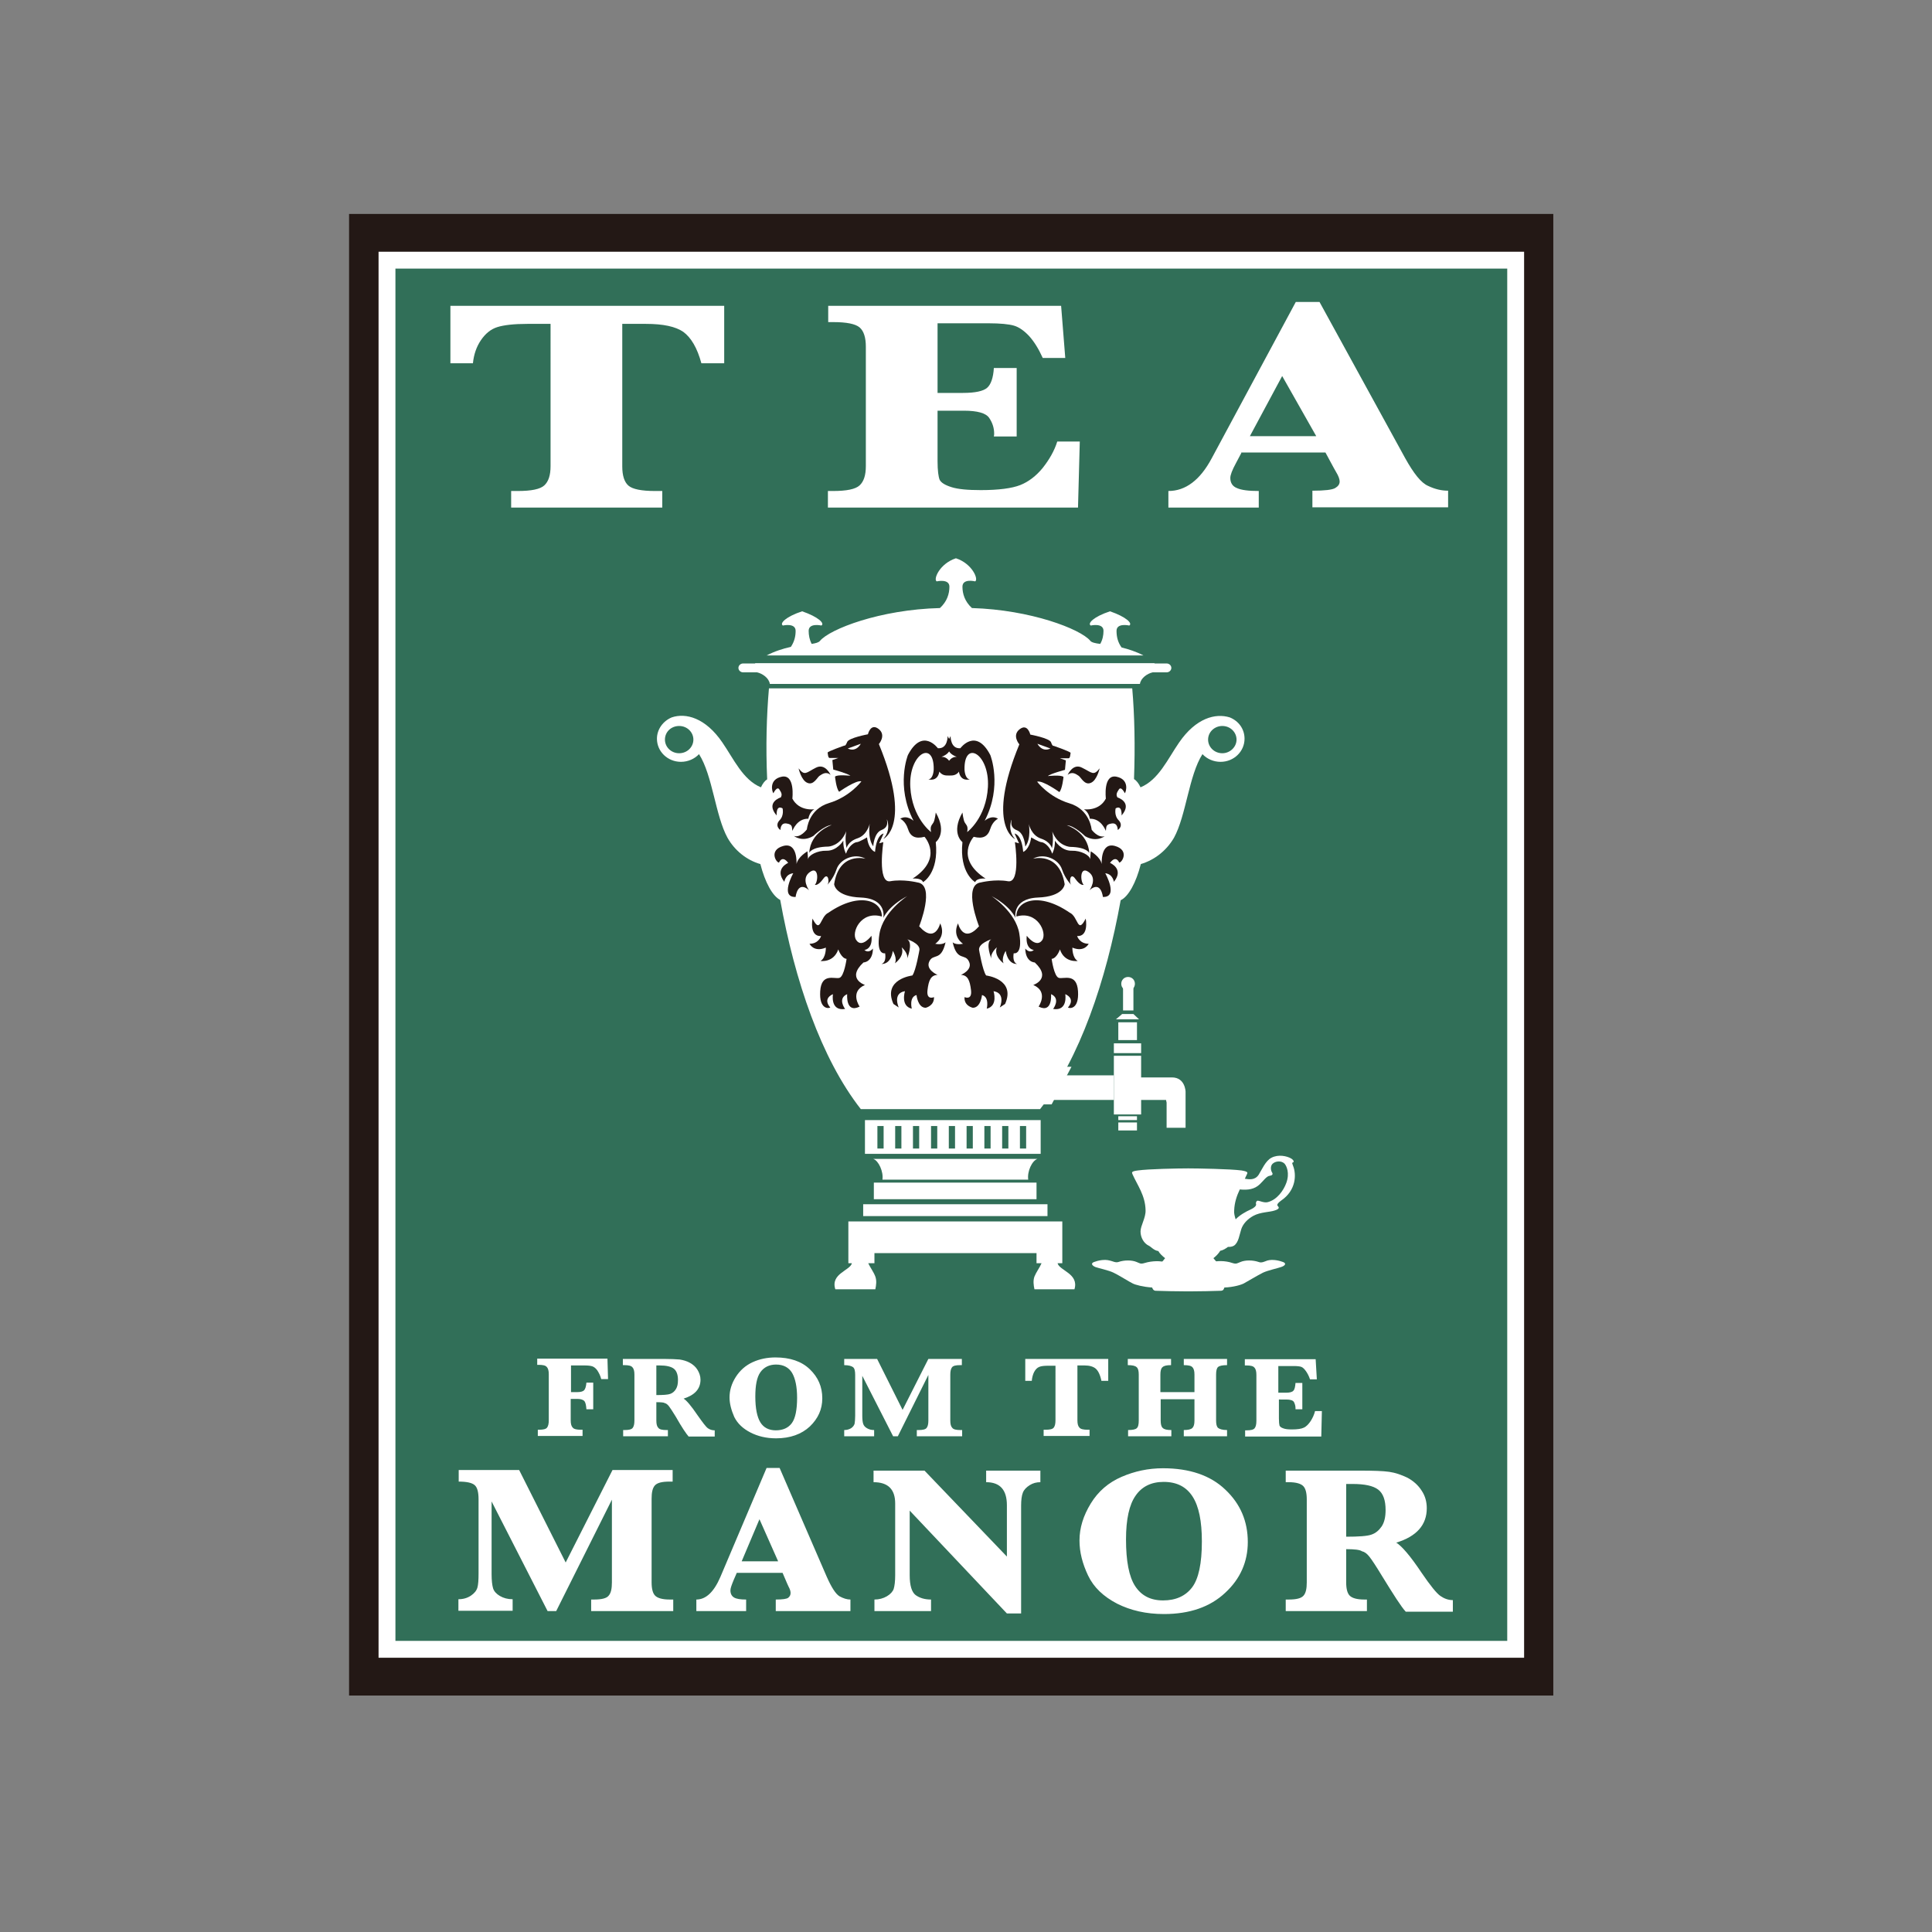 <?xml version="1.0" encoding="UTF-8"?> <svg xmlns="http://www.w3.org/2000/svg" xmlns:xlink="http://www.w3.org/1999/xlink" version="1.1" id="layer" x="0px" y="0px" viewBox="0 0 652 652" style="enable-background:new 0 0 652 652;" xml:space="preserve"><rect x="0" y="0" width="652" height="652" fill="#808080" stroke="none"/> <style type="text/css"> .st0{fill:#231815;} .st1{fill:#316F58;} .st2{fill:none;stroke:#FFFFFF;stroke-width:5.693;stroke-miterlimit:10;} .st3{fill:#FFFFFF;} </style> <rect x="117.8" y="72.2" class="st0" width="406.4" height="500"></rect> <rect x="130.6" y="87.8" class="st1" width="380.9" height="468.8"></rect> <rect x="130.6" y="87.8" class="st2" width="380.9" height="468.8"></rect> <path class="st3" d="M185.8,109.3H178c-4.6,0-8,0.4-10.2,1.1c-2.2,0.7-4,2.2-5.5,4.4c-1.5,2.2-2.4,4.8-2.7,7.8H152v-19.4h92.4v19.4 h-7.7c-1.4-5.2-3.5-8.7-6.1-10.6c-2.6-1.8-6.8-2.7-12.6-2.7h-8v48.1c0,3.1,0.7,5.3,2.1,6.5c1.4,1.2,4.4,1.8,9,1.8h2.4v5.6h-51v-5.6 h2.2c4.6,0,7.6-0.6,9-1.9c1.4-1.3,2.1-3.4,2.1-6.5V109.3z"></path> <path class="st3" d="M316.4,138.8v16.8c0,3.2,0.3,5.3,0.7,6.3c0.5,1,1.8,1.8,4,2.5c2.2,0.7,5.5,1,9.9,1c6,0,10.5-0.6,13.3-1.7 c2.8-1.1,5.4-3.1,7.6-5.8c2.2-2.8,3.9-5.7,4.9-8.9h7.6l-0.6,22.3h-84.4v-5.6h1.7c4.6,0,7.6-0.6,9-1.9c1.4-1.3,2.1-3.4,2.1-6.5V117 c0-3.1-0.7-5.3-2.1-6.5c-1.4-1.2-4.4-1.8-8.9-1.8h-1.7v-5.5h78.6l1.4,17.6h-7.6c-1.4-3.1-2.9-5.5-4.6-7.4c-1.7-1.8-3.4-3-5.1-3.5 c-1.7-0.5-4.6-0.8-8.6-0.8h-17.2v23.5h8.6c4.1,0,6.8-0.6,8.1-1.7c1.3-1.1,2.1-3.4,2.3-6.7h7.7v23.1h-7.7c0.1-0.4,0.1-0.8,0.1-1 c0-1.9-0.6-3.7-1.7-5.3c-1.1-1.6-4-2.4-8.5-2.4H316.4z"></path> <path class="st3" d="M421.8,147.2h22.4l-11.5-20.3L421.8,147.2z M418.9,152.9l-1.8,3.4c-1.3,2.4-1.9,4-1.9,5c0,1.6,0.7,2.8,2.2,3.4 c1.5,0.7,4,1,7.4,1v5.6h-30.5v-5.6c5.8,0,10.7-3.7,14.6-11l28.4-52.8h8l28.9,52.7c2.9,5.2,5.4,8.4,7.8,9.4c2.3,1.1,4.5,1.6,6.7,1.6 v5.6h-45.8v-5.6c4.1,0,6.7-0.3,7.7-0.9c1-0.6,1.5-1.3,1.5-2.2c0-0.8-0.4-1.9-1.2-3.2l-0.9-1.6l-2.7-5H418.9z"></path> <path class="st3" d="M356.9,426.3h1.6v-14.1h-72.2v14.1h1.2c-0.6,2.5-7.3,3.5-5.6,8.8h13.5c0.3-1.4,0.5-2.9,0-4.3 c-0.6-1.6-1.7-3-2.4-4.5h2.1v-3.4h54.7v3.4h1.7c-0.7,1.6-1.8,3-2.4,4.5c-0.5,1.4-0.3,2.9,0,4.3h13.5 C364.2,429.8,357.5,428.8,356.9,426.3"></path> <rect x="291.3" y="406.4" class="st3" width="62.2" height="4"></rect> <rect x="294.9" y="399.1" class="st3" width="54.9" height="5.6"></rect> <path class="st3" d="M294.7,391.1c1.8,0.6,3.5,4.3,3.1,7h49.2c-0.4-2.8,1.3-6.4,3.1-7H294.7z"></path> <path class="st3" d="M346.3,387.6h-2.1V380h2.1V387.6z M340.3,387.6h-2.1V380h2.1V387.6z M334.3,387.6h-2.1V380h2.1V387.6z M328.3,387.6h-2.1V380h2.1V387.6z M322.3,387.6h-2.1V380h2.1V387.6z M316.3,387.6h-2.1V380h2.1V387.6z M310.2,387.6h-2.1V380h2.1 V387.6z M304.2,387.6h-2.1V380h2.1V387.6z M298.2,387.6h-2.1V380h2.1V387.6z M351.2,378h-59.3v11.4h59.3V378z"></path> <path class="st3" d="M412.5,254.2c-2.7,0-4.8-2.1-4.8-4.6c0-2.6,2.2-4.6,4.8-4.6c2.7,0,4.8,2.1,4.8,4.6 C417.3,252.1,415.1,254.2,412.5,254.2 M229.2,254.2c-2.7,0-4.8-2.1-4.8-4.6c0-2.6,2.1-4.6,4.8-4.6c2.7,0,4.8,2.1,4.8,4.6 C234,252.1,231.9,254.2,229.2,254.2 M415,242.1c-4.8-1.5-11.4,0.2-17.1,8.5c-3.8,5.5-6.9,12.6-13,15.1c-0.6-1.3-1.4-2.3-2.2-2.8 c0.4-11,0.2-21.4-0.6-30.6H259.5c-0.8,9.2-1.1,19.7-0.6,30.7c-0.8,0.5-1.5,1.4-2.1,2.7c-6.1-2.5-9.2-9.6-13-15.1 c-5.7-8.4-12.4-10.1-17.1-8.5c-2.9,1.2-5,4-5,7.2c0,4.3,3.6,7.8,8.1,7.8c2.4,0,4.6-1,6.1-2.6c4.6,7.2,5.5,20.7,9.6,28.2 c2.4,4.3,6.5,7.6,11.1,8.9c1.6,6.2,4.1,10.8,6.7,12.1c4.9,27.2,13.8,53.5,27.2,70.6H351c13.4-17.1,22.3-43.3,27.2-70.5 c2.6-1.2,5.2-5.9,6.8-12.2c4.7-1.4,8.7-4.6,11.2-8.9c4.1-7.5,5-21,9.6-28.2c1.5,1.6,3.7,2.6,6.1,2.6c4.5,0,8.1-3.5,8.1-7.8 C420,246,418,243.3,415,242.1"></path> <path class="st3" d="M258.7,221.2h127.2c-2.5-1.3-5-2.1-7.4-2.7c-1.3-1.8-1.7-3.7-1.7-5.6c0-2.8,4.3-1.8,4.3-1.8 c1.2-0.7-1-2.9-6.5-4.8c-5.5,1.8-7.7,4.1-6.5,4.8c0,0,4.3-1,4.3,1.8c0,1.5-0.3,3-1.1,4.4c-1.7-0.2-3-0.5-3.4-1.1 c-3.3-3.9-20-10.4-39.9-11c-2.4-2.2-3.2-4.8-3.2-7.2c0-2.9,4.3-1.8,4.3-1.8c1.2-0.7-1-6-6.5-7.8c-5.5,1.8-7.7,7.1-6.5,7.8 c0,0,4.3-1,4.3,1.8c0,2.4-0.8,5-3.2,7.2c-20.2,0.5-37.2,7.1-40.5,11.1c-0.4,0.5-1.4,0.8-2.8,1c-0.7-1.4-1-2.9-1-4.4 c0-2.8,4.3-1.8,4.3-1.8c1.2-0.7-1-2.9-6.5-4.8c-5.5,1.8-7.7,4.1-6.5,4.8c0,0,4.3-1,4.3,1.8c0,1.8-0.4,3.6-1.6,5.4 C264.2,218.9,261.4,219.8,258.7,221.2"></path> <path class="st3" d="M250.8,226.9h4.7c1.8,0.4,4,1.9,4.3,3.9h62.3h0.3h62.3c0.3-2,2.5-3.5,4.3-3.9h4.7c0.9,0,1.6-0.7,1.6-1.5 c0-0.8-0.7-1.5-1.6-1.5h-4c-0.1,0-0.1-0.1-0.1-0.1H254.9c0,0-0.1,0.1-0.1,0.1h-4c-0.9,0-1.6,0.7-1.6,1.5 C249.2,226.2,249.9,226.9,250.8,226.9"></path> <rect x="350.2" y="362.9" class="st3" width="25.7" height="8.3"></rect> <polyline class="st3" points="358.5,360 361.6,360 354.9,372.7 348.3,372.7 "></polyline> <rect x="375.9" y="356.3" class="st3" width="9.2" height="19.8"></rect> <rect x="377.4" y="376.7" class="st3" width="6.3" height="1.3"></rect> <rect x="377.4" y="378.8" class="st3" width="6.3" height="2.7"></rect> <rect x="375.9" y="352.1" class="st3" width="9.2" height="3.3"></rect> <rect x="377.4" y="345" class="st3" width="6.3" height="6"></rect> <polygon class="st3" points="378.7,342.2 376.6,344 384.4,344 382.5,342.2 "></polygon> <rect x="379" y="331.6" class="st3" width="3.5" height="9.4"></rect> <path class="st3" d="M383,332c0,1.3-1,2.3-2.3,2.3c-1.3,0-2.3-1-2.3-2.3c0-1.3,1-2.3,2.3-2.3C382,329.7,383,330.7,383,332"></path> <path class="st3" d="M393.5,371.2h-9.1v-7.6h11.1c4.5,0,4.6,4.8,4.6,4.8v12.2h-6.4v-8.5"></path> <path class="st3" d="M434.1,399.2c-0.9,2.5-3.1,5.7-6.3,6.5c-1.2,0.3-2.8-0.5-3.3-0.5c-0.5,0-0.8,0.7-0.6,1.2 c0.1,0.5-0.6,1.2-1.7,1.7c-1.8,0.8-3.9,2-5.2,3.4c-0.3-1-0.6-2-0.5-3c0.1-2.7,0.9-5,1.9-7.1c2.8,0.3,5-0.1,6.7-1.7 c1.2-1.1,2.3-2.8,3.4-2.9c0.8-0.1,1.2-0.5,0.8-1.1c-0.4-0.6-0.7-2,0.1-2.9c1-1,3-1.2,4.1-0.1C434.2,393.5,435.3,395.9,434.1,399.2 M436.4,393.5c-0.2-0.6-0.5-1.1-0.1-1.2c0.4-0.1,0.5-0.6-0.5-1.3c-1.5-0.9-4.4-1.5-6.7-0.3c-2,1-3.3,4.1-4.3,5.7 c-1.3,2-3.3,1.6-4.7,1.4c0.2-0.5,0.5-1,0.7-1.5c0.2-0.5,0.6-0.9-1.8-1.3c-3.7-0.5-14.8-0.7-18-0.7c-3.7,0-13.5,0.2-17,0.7 c-2.4,0.3-2,0.7-1.8,1.3c1.6,3.6,4.3,7.1,4.4,12.1c0.1,2.6-1.7,5.2-1.7,7.2c0,2,1.1,4,2.8,4.8c0.7,0.3,1.7,1.6,3.2,1.8 c0.5,0.9,1.5,1.8,2.3,2.4c-0.4,0.4-0.7,1.1-1.7,1.8c-1,0.8,0,1,0.7,1c0.8,0,1.5-0.1,1.9,0.1c1,0.6,2.2,0.9,3.9,0.5 c0.4-0.1,0.8,0.1,1.4,0.3c0.6,0.2,1.3,0.3,2,0.3c0.7,0,1.4-0.1,2-0.3c0.7-0.2,1-0.4,1.4-0.3c1.6,0.4,2.8,0.2,3.8-0.5 c0.3-0.2,1.3-0.1,1.9-0.1c0.8,0,1.8-0.3,0.7-1c-1-0.8-1.3-1.4-1.7-1.8c0.8-0.6,1.8-1.6,2.3-2.5c1.1-0.2,1.9-0.8,2.6-1.3 c0.6,0,1.3,0,2-0.4c1.6-1,1.9-3.8,2.5-5.6c0.6-1.8,2.1-3.4,4.1-4.5c2.4-1.3,5.5-1.2,7.2-1.8c1.6-0.5,1.5-1,1.1-1.4 c-0.3-0.3-0.6-0.7,1-1.9C437.5,401.7,437.5,396.3,436.4,393.5"></path> <path class="st3" d="M433,425.9c-1.3-0.5-3.5-1-5.3-0.5c-0.9,0.3-1.9,0.9-2.9,0.5c-2-0.7-4.6-0.7-6.2,0c-1.1,0.4-1.3,0.8-2.8,0.3 c-2.3-0.8-5.5-0.8-7-0.1c-1.2,0.5-1.7,0.6-2.6,0.3c-1-0.3-2.5-0.7-4.5-0.7v0c-0.2,0-0.4,0-0.6,0c-0.2,0-0.4,0-0.6,0v0 c-2,0.1-3.4,0.4-4.5,0.7c-0.9,0.3-1.4,0.2-2.6-0.3c-1.5-0.7-4.7-0.6-7,0.1c-1.6,0.5-1.7,0.1-2.8-0.3c-1.6-0.7-4.2-0.7-6.2,0 c-1,0.3-1.9-0.3-2.9-0.5c-1.8-0.5-4,0-5.3,0.5c-1.3,0.5-0.5,1.3,0.5,1.7c1.1,0.4,4.5,1.1,6.1,1.9c1.7,0.8,5.5,3.2,6.4,3.6 c0.9,0.5,3.6,1.2,6.6,1.4c0.3,0.7,0.5,1,1.1,1.1c2.2,0.1,7.8,0.2,10.5,0.2h0.6h0.6c2.7,0,8.4-0.1,10.5-0.2c0.7-0.1,0.8-0.3,1.1-1.1 c3-0.1,5.7-0.9,6.6-1.4c0.9-0.5,4.8-2.8,6.4-3.6c1.7-0.8,5-1.5,6.1-1.9C433.6,427.2,434.3,426.4,433,425.9"></path> <path class="st3" d="M192.6,472.2v7.1c0,1.2,0.2,2,0.7,2.5c0.4,0.5,1.4,0.7,2.7,0.7h0.6v2.1h-15.1v-2.1h0.4c1.4,0,2.3-0.2,2.7-0.7 c0.4-0.5,0.6-1.3,0.6-2.5v-15.5c0-1.2-0.2-2-0.7-2.5c-0.4-0.5-1.3-0.7-2.7-0.7h-0.5v-2.1H205l0.2,6.9h-2.3c-0.3-1.2-0.8-2.1-1.3-2.9 c-0.5-0.7-1.1-1.2-1.7-1.4c-0.6-0.2-1.5-0.3-2.7-0.3h-4.5v9h2.2c1,0,1.8-0.2,2.2-0.6c0.4-0.4,0.7-1.3,0.8-2.6h2.3v9h-2.3 c-0.1-1.4-0.3-2.3-0.7-2.8c-0.4-0.4-1.2-0.7-2.2-0.7H192.6z"></path> <path class="st3" d="M221.5,470.8c2.3,0,3.9-0.1,4.7-0.4c0.8-0.3,1.4-0.8,1.9-1.6c0.5-0.8,0.7-1.8,0.7-3.1c0-1.8-0.5-3.1-1.4-3.8 c-0.9-0.7-2.5-1.1-4.8-1.1c-0.3,0-0.7,0-1.1,0V470.8z M221.5,473.2v6.2c0,1.2,0.2,2,0.7,2.5c0.4,0.5,1.3,0.7,2.7,0.7h0.5v2.1h-15.1 v-2.1h0.5c1.4,0,2.3-0.2,2.7-0.7c0.4-0.5,0.6-1.3,0.6-2.5v-15.5c0-1.2-0.2-2-0.7-2.5c-0.4-0.5-1.3-0.7-2.7-0.7h-0.5v-2.1l11.2,0 l2.5,0c2.5,0,4.3,0.1,5.5,0.2c1.2,0.2,2.3,0.5,3.4,1.1s2,1.4,2.6,2.4c0.6,1,1,2.1,1,3.3c0,3.1-1.9,5.2-5.7,6.4 c1,0.6,2.6,2.5,4.7,5.6c1.7,2.4,2.8,3.9,3.5,4.4c0.7,0.5,1.5,0.7,2.3,0.7v2.1h-8.8c-0.8-0.9-2.3-3.1-4.4-6.8c-1.1-1.8-1.9-3-2.3-3.5 c-0.4-0.5-0.9-0.9-1.4-1C224.1,473.3,223.1,473.2,221.5,473.2"></path> <path class="st3" d="M254.9,471.3c0,4,0.6,6.9,1.7,8.7s2.9,2.7,5.2,2.7c2.4,0,4.2-0.8,5.4-2.4c1.2-1.6,1.8-4.5,1.8-8.6 c0-3.7-0.6-6.5-1.7-8.4c-1.1-1.8-2.9-2.8-5.4-2.8c-2.3,0-4.1,0.9-5.3,2.6S254.9,467.6,254.9,471.3 M246.2,471.6 c0-2.4,0.7-4.7,2.1-6.9c1.4-2.2,3.3-3.9,5.7-5c2.4-1.1,5-1.6,7.7-1.6c4.9,0,8.8,1.3,11.6,4c2.8,2.7,4.2,5.9,4.2,9.8 c0,3.7-1.4,6.8-4.2,9.5c-2.8,2.6-6.6,4-11.4,4c-3.3,0-6.2-0.7-8.7-2c-2.5-1.3-4.3-3-5.4-5.2C246.8,475.9,246.2,473.7,246.2,471.6"></path> <path class="st3" d="M301.4,484.7l-10.4-20.4v13.5c0,1.2,0.1,2.1,0.3,2.7c0.2,0.6,0.6,1.1,1.3,1.5c0.7,0.4,1.4,0.6,2.4,0.6v2.1 h-10.1v-2.1c0.9,0,1.6-0.2,2.3-0.6c0.6-0.4,1-0.9,1.2-1.5c0.1-0.6,0.2-1.5,0.2-2.7V464c0-1.3-0.2-2.2-0.7-2.6 c-0.5-0.4-1.5-0.7-3-0.7v-2.1H296l8.6,17.2l8.7-17.2h11.3v2.1h-0.6c-1.4,0-2.3,0.2-2.7,0.7c-0.4,0.5-0.6,1.3-0.6,2.5v15.5 c0,1.2,0.2,2,0.7,2.5c0.4,0.5,1.3,0.7,2.7,0.7h0.6v2.1h-15.3v-2.1h0.6c1.4,0,2.3-0.2,2.7-0.7c0.4-0.5,0.6-1.3,0.6-2.5V464L303,484.7 H301.4z"></path> <path class="st3" d="M356.2,460.9h-2.4c-1.4,0-2.4,0.1-3.1,0.4c-0.7,0.3-1.2,0.8-1.7,1.7c-0.4,0.8-0.7,1.8-0.8,3H346v-7.4H374v7.4 h-2.3c-0.4-2-1.1-3.4-1.9-4.1c-0.8-0.7-2.1-1.1-3.8-1.1h-2.4v18.5c0,1.2,0.2,2,0.7,2.5c0.4,0.5,1.4,0.7,2.7,0.7h0.7v2.1h-15.5v-2.1 h0.7c1.4,0,2.3-0.2,2.7-0.7c0.4-0.5,0.6-1.3,0.6-2.5V460.9z"></path> <path class="st3" d="M391.7,472.2v7.2c0,1.2,0.2,2.1,0.7,2.5c0.5,0.5,1.4,0.7,2.9,0.7v2.1h-14.6v-2.1c1.5,0,2.5-0.2,2.9-0.6 c0.5-0.4,0.7-1.3,0.7-2.6v-15.5c0-1.2-0.2-2.1-0.7-2.5c-0.5-0.5-1.5-0.7-3-0.7v-2.1h14.6v2.1c-1.5,0-2.4,0.2-2.9,0.7 c-0.5,0.4-0.7,1.3-0.7,2.5v5.9h11.5v-5.9c0-1.2-0.2-2-0.7-2.5c-0.4-0.5-1.4-0.7-2.9-0.7v-2.1h14.6v2.1c-1.5,0-2.5,0.2-3,0.6 c-0.5,0.4-0.7,1.3-0.7,2.6v15.5c0,1.2,0.2,2.1,0.7,2.5c0.5,0.4,1.5,0.7,3,0.7v2.1h-14.6v-2.1c1.4,0,2.4-0.2,2.9-0.7 c0.5-0.5,0.7-1.3,0.7-2.5v-7.2H391.7z"></path> <path class="st3" d="M431.6,472.2v6.5c0,1.2,0.1,2,0.2,2.4c0.2,0.4,0.6,0.7,1.2,0.9c0.7,0.3,1.7,0.4,3,0.4c1.8,0,3.2-0.2,4-0.6 c0.9-0.4,1.6-1.2,2.3-2.2c0.7-1.1,1.2-2.2,1.5-3.4h2.3l-0.2,8.6h-25.7v-2.1h0.5c1.4,0,2.3-0.2,2.7-0.7c0.4-0.5,0.6-1.3,0.6-2.5 v-15.5c0-1.2-0.2-2-0.7-2.5c-0.4-0.5-1.3-0.7-2.7-0.7h-0.5v-2.1h23.9l0.4,6.8h-2.3c-0.4-1.2-0.9-2.1-1.4-2.8c-0.5-0.7-1-1.2-1.5-1.4 c-0.5-0.2-1.4-0.3-2.6-0.3h-5.2v9h2.6c1.2,0,2.1-0.2,2.5-0.7c0.4-0.4,0.6-1.3,0.7-2.6h2.3v8.9h-2.3c0-0.2,0-0.3,0-0.4 c0-0.7-0.2-1.4-0.5-2c-0.3-0.6-1.2-0.9-2.6-0.9H431.6z"></path> <path class="st3" d="M184.8,543.7l-18.9-37v24.5c0,2.2,0.2,3.8,0.5,4.8c0.3,1,1.1,1.9,2.3,2.6c1.2,0.7,2.6,1.1,4.3,1.1v3.9h-18.3 v-3.9c1.6,0,3-0.4,4.2-1.2c1.2-0.8,1.9-1.7,2.2-2.7c0.3-1,0.4-2.6,0.4-4.9v-24.9c0-2.4-0.4-4-1.3-4.8c-0.9-0.8-2.7-1.2-5.4-1.2v-3.9 h20.4l15.7,31.2l15.8-31.2H227v3.9h-1c-2.6,0-4.2,0.4-5,1.3c-0.8,0.9-1.1,2.4-1.1,4.5V534c0,2.2,0.4,3.7,1.2,4.5 c0.8,0.8,2.4,1.3,4.9,1.3h1.2v3.9h-27.7v-3.9h1c2.5,0,4.2-0.4,4.9-1.3c0.8-0.9,1.1-2.4,1.1-4.5v-27.9l-18.8,37.6H184.8z"></path> <path class="st3" d="M250.3,526.9h12.3l-6.3-14.2L250.3,526.9z M248.6,530.9l-1,2.3c-0.7,1.7-1.1,2.8-1.1,3.5c0,1.1,0.4,1.9,1.2,2.4 c0.8,0.5,2.2,0.7,4.1,0.7v3.9h-16.8v-3.9c3.2,0,5.9-2.5,8.1-7.6l15.6-36.8h4.4l15.9,36.7c1.6,3.6,3,5.8,4.3,6.6 c1.3,0.7,2.5,1.1,3.7,1.1v3.9h-25.2v-3.9c2.3,0,3.7-0.2,4.2-0.6c0.5-0.4,0.8-0.9,0.8-1.6c0-0.6-0.2-1.3-0.7-2.2l-0.5-1.1l-1.5-3.5 H248.6z"></path> <path class="st3" d="M307,509.8v21.8c0,3.5,0.7,5.7,2,6.7c1.4,1,3.1,1.5,5.2,1.5v3.9h-19.1v-3.9c1.6,0,3-0.4,4.2-1.1 c1.2-0.7,2-1.6,2.3-2.5c0.3-1,0.5-2.5,0.5-4.6v-24.2c0-4.8-2.4-7.2-7.3-7.2v-3.9h17.2l27.8,29V508c0-5.2-2.3-7.8-7-7.8v-3.9h18.3 v3.9c-1.3,0-2.5,0.3-3.6,1c-1.1,0.7-1.9,1.5-2.3,2.5c-0.4,1-0.6,2.5-0.6,4.4v36.4h-4.8L307,509.8z"></path> <path class="st3" d="M380,519.5c0,7.3,1,12.6,3.1,15.8c2.1,3.2,5.2,4.8,9.4,4.8c4.3,0,7.6-1.5,9.8-4.4c2.2-2.9,3.3-8.1,3.3-15.5 c0-6.8-1-11.8-3.1-15.1c-2.1-3.3-5.3-5-9.8-5c-4.2,0-7.4,1.6-9.5,4.7C381.1,507.8,380,512.7,380,519.5 M364.3,519.9 c0-4.3,1.3-8.4,3.8-12.5c2.5-4.1,6-7.1,10.4-9c4.4-1.9,9-2.9,14-2.9c8.9,0,16,2.4,21,7.2c5.1,4.8,7.6,10.7,7.6,17.7 c0,6.6-2.5,12.4-7.6,17.1c-5.1,4.8-12,7.2-20.7,7.2c-6,0-11.2-1.2-15.8-3.5c-4.6-2.4-7.9-5.5-9.8-9.5 C365.3,527.7,364.3,523.8,364.3,519.9"></path> <path class="st3" d="M454.3,518.6c4.2,0,7.1-0.2,8.5-0.7c1.5-0.5,2.6-1.5,3.5-2.8c0.9-1.4,1.3-3.2,1.3-5.5c0-3.3-0.8-5.6-2.5-6.9 c-1.7-1.3-4.6-1.9-8.7-1.9c-0.5,0-1.2,0-2.1,0V518.6z M454.3,522.8V534c0,2.2,0.4,3.7,1.2,4.5c0.8,0.8,2.4,1.3,4.9,1.3h0.9v3.9 h-27.4v-3.9h1c2.6,0,4.2-0.4,5-1.3c0.8-0.9,1.1-2.4,1.1-4.5V506c0-2.2-0.4-3.7-1.2-4.5c-0.8-0.8-2.4-1.3-4.9-1.3h-1v-3.9l20.4,0 l4.6,0c4.5,0,7.8,0.1,9.9,0.4c2.1,0.3,4.1,1,6.2,2c2,1.1,3.6,2.5,4.8,4.4c1.2,1.8,1.7,3.8,1.7,5.9c0,5.6-3.4,9.5-10.3,11.6 c1.8,1.1,4.7,4.4,8.5,10.1c3,4.4,5.1,7,6.4,7.9c1.3,0.9,2.7,1.4,4.2,1.4v3.9h-15.9c-1.5-1.6-4.1-5.7-8.1-12.2 c-2-3.3-3.4-5.4-4.2-6.4c-0.8-1-1.6-1.6-2.5-1.8C458.9,523,457.1,522.8,454.3,522.8"></path> <path class="st0" d="M272.5,287.3c0,0-3.2,1.8-3.7,4.3c0,0,0.5-7.5-4.5-6.1c-4.9,1.4-2.4,5.6-1.4,5.6c0,0,1-2.7,3.1,0.1 c0,0-4.8,2-1.3,6.4c0,0,0.3-2.6,3-2.9c0,0-4.6,8.2,0.8,8c0,0,0.6-5.7,4.5-2.3c0,0-2.8-3.9,0.3-6.1c3-2.2,2.9,3.1,1.7,4.3 c0,0,1,0.5,2.8-2c1.7-2.5,2.3,1.2,1.3,2.1c0,0,2.1-2,3.2-5.3c1.1-3.4,6-5.7,9.8-3.6c0,0-8.9-2.5-10.6,8.6c0,0,0.3,4.2,9.1,4.5 c8.9,0.4,7.5,6.9,7.5,6.9s1.5-3.9,8.1-7.4c0,0-8.2,5.3-9.4,12.7c-1.2,7.4,1.9,6.6,1.9,6.6s0.6,3-1.2,3.6c0,0,3.1,0.4,3.8-4.4 c0,0,1.6,2.5,0.7,4.2c0,0,3.4-2.3,2.3-5.4c0,0,2.4,2.1,1.8,3.9c0,0,2.2-5.3,0.1-6.6c0,0,4.2,1.3,4.1,3.5c0,0-1.2,7.1-2.4,8.7 c0,0-10.1,1.2-6.4,9.6l1.8,1.2c0,0-2.2-4.8,2.1-5.5c0,0-1.6,5,2.3,5.9c0,0-1-3.9,1.6-4.6c0,0,0.4,4.3,3.1,4.3c0,0,2.9-0.6,2.8-3.6 c0,0-2.6,1.2-2.2-2.3c0.4-3.5,1.2-5.1,3.4-5.2c0,0-4.1-1.7-2.8-4.5c1.3-2.9,4,0.1,5.5-6.5c0,0-1,1-3.5,0.5c0,0,3.8-2.3,1.7-6.9 c0,0-1.7,7.1-7.1,1c0,0,5.6-14-0.6-14.8c0,0-4.8-1.2-9.2-0.4c-4.4,0.7-2.3-13.2-2.3-13.2l-1.4,0.4l1.5-3.3c0,0-2.4,0.2-2.9,6.2 c0,0-2.2-0.7-2.7-4.9c0,0-2.7,1.6-3.4,1.6c-0.8,0-2.8,1.2-3.7,3.9c0,0-1-1.7-0.9-4.4c0,0-2.1,3.5-5.7,3.4c-3-0.1-6.1,1.5-6.2,2.9 L272.5,287.3z"></path> <path class="st0" d="M297.6,309.3c0.1-5.3-7.5-8.5-18-1.3c-2.9,1.3-2.6,7.5-5.4,2c0,0-1.2,6.1,2.9,5.9c0,0-0.8,2.6-3.9,2.6 c0,0,1.4,3,5.5,1.3c0,0,0.1,3.4-1.8,4.5c0,0,4.4,0.7,6-3.9c0,0,1,3,2.8,3.2c0,0-0.8,5.9-2.4,6.4c-1.6,0.5-6.1-1.8-6.5,4.5 c-0.4,6.2,2.9,5.9,3.4,5.5c0,0-2.8-2.8,0.9-4.5c0,0-1,5.8,4.1,5c0,0-2.7-3.5,0.7-5c0,0-0.6,6.6,4.2,4.2c0,0-3.5-5,1.8-7.3 c0,0-6.4-2.1-0.5-7.6c0,0,3.1,0,3.2-4.7c0,0-1.3,1.8-2.9,0.5c0,0,2.9-0.2,2.4-4.8c0,0-3.2,4.3-5.1,1.5 C287.1,314.8,290.5,307.2,297.6,309.3"></path> <path class="st0" d="M272.8,276.3c0,0,0.3-2.2,2-3.2c0,0-5.1,0.8-7.4-3.6c0,0,1-8.2-3.5-7.4c-4.6,0.9-3.3,5.2-2.9,5.6 c0,0,1.2-2.5,2-1.3c0.8,1.2,1,1.8,0.5,2.7c0,0-5.3,1.6-1.4,6.1c0,0-0.3-3.7,2-2.4c0,0,0.6,2.4-1,4c-1.5,1.6-0.4,2.9,0.3,3.3 c0,0-0.1-2.5,2-2.2c2.2,0.3,1.8,1.3,2,2.5C267.5,280.3,268.9,276.2,272.8,276.3"></path> <path class="st0" d="M269.5,259.3c0,0,0.9,4.1,3,4.9c2.1,0.9,3.3-1.9,4.1-2.4c0.8-0.5,2.1-1.6,3.7-0.3c0,0-1.8-4.1-5-2.4 C272.1,260.7,271.6,262,269.5,259.3"></path> <path class="st0" d="M321.8,261.3c0,0-0.4-6-4.1-5.9c0,0,5.4-1.4,2.1-7c0,0,0.1,4.4-3.3,4.1c0,0-5.2-7.1-10.1,2.3 c0,0-4.2,10.4,1.9,22.2c0,0-2.2-2.1-4.5-0.7c0,0,1.8,0.8,2.6,3.4c0.8,2.6,2.5,3.5,5.6,2.7c0,0,6.6,7.2-4,14.1c0,0,3-0.3,3.5,1.2 c0,0,5.4-3,4.3-13.5c0,0,4-3,0-10c0,0-0.3,2.6-0.8,3.4c-0.5,0.9-1.2,1.1-0.8,3.2c0,0-6.4-4.7-7-15.2c-0.6-11.3,8.1-16.1,7.9-5.9 c0,0-0.1,3.2-1.8,3.3c0,0,3.1,1,3.7-2.6C317.1,260.4,318.1,262.6,321.8,261.3"></path> <path class="st0" d="M286.1,252.6l4.4-1.6C290.5,251,289,254,286.1,252.6 M296.6,251.1c0,0,2.6-3-0.1-5.1c-2.7-2.1-3.6,1.8-3.6,1.8 s-6.5,1.2-7,2.6c-0.6,1.5-0.9,1.2-0.9,1.2s-5.8,2-5.7,2.4c0.1,0.4,0.1,1.8,0.7,1.8h2.9l-2,0.7l0.3,3.2c0,0,4.8,1.3,5.8,2.1 c0,0-4.5-0.5-5.2,0.3c0,0,0.4,4.1,1.4,5.1c0,0,5.8-4.1,7.5-3.5c0,0-3.9,5.2-10.9,7.3c-7,2.1-7.5,8.9-7.5,8.9s-2.2,3-4.4,2.2 c0,0,2.8,2.3,6.6,0c0,0,3.6-3.5,6.2-3.7c0,0-7.2,2.3-7.6,9.4c0,0,0.7-2,6.4-2.1c0,0,4.1-0.1,6.1-5.2c0,0-0.6,2.5,0.1,5.7 c0,0,0.4-2.2,3.7-3.3c3.3-1.1,4.1-4.9,4.1-4.9s-0.8,4.9,1.2,7.6c0,0,0.2-4.5,2.8-5.5c2.6-1,1.8-3.1,1.8-3.5c0-0.4,1.6,3.5-1.2,6.5 C298,283.2,308,278.8,296.6,251.1"></path> <path class="st0" d="M368.1,287.3c0,0,3.2,1.8,3.7,4.3c0,0-0.5-7.5,4.5-6.1c4.9,1.4,2.4,5.6,1.4,5.6c0,0-1-2.7-3.1,0.1 c0,0,4.9,2,1.3,6.4c0,0-0.3-2.6-2.9-2.9c0,0,4.6,8.2-0.8,8c0,0-0.6-5.7-4.5-2.3c0,0,2.8-3.9-0.3-6.1c-3-2.2-2.9,3.1-1.7,4.3 c0,0-1,0.5-2.8-2c-1.7-2.5-2.3,1.2-1.3,2.1c0,0-2.1-2-3.2-5.3c-1.1-3.4-6-5.7-9.8-3.6c0,0,8.9-2.5,10.7,8.6c0,0-0.3,4.2-9.1,4.5 c-8.8,0.4-7.5,6.9-7.5,6.9s-1.5-3.9-8.1-7.4c0,0,8.2,5.3,9.4,12.7c1.2,7.4-1.9,6.6-1.9,6.6s-0.6,3,1.1,3.6c0,0-3,0.4-3.8-4.4 c0,0-1.6,2.5-0.7,4.2c0,0-3.4-2.3-2.3-5.4c0,0-2.4,2.1-1.8,3.9c0,0-2.2-5.3-0.1-6.6c0,0-4.2,1.3-4.1,3.5c0,0,1.2,7.1,2.4,8.7 c0,0,10.1,1.2,6.4,9.6l-1.8,1.2c0,0,2.2-4.8-2.1-5.5c0,0,1.6,5-2.3,5.9c0,0,1-3.9-1.6-4.6c0,0-0.4,4.3-3.1,4.3c0,0-3-0.6-2.8-3.6 c0,0,2.6,1.2,2.2-2.3c-0.4-3.5-1.2-5.1-3.4-5.2c0,0,4.1-1.7,2.7-4.5c-1.3-2.9-4,0.1-5.5-6.5c0,0,0.9,1,3.5,0.5c0,0-3.8-2.3-1.7-6.9 c0,0,1.7,7.1,7.1,1c0,0-5.6-14,0.6-14.8c0,0,4.8-1.2,9.2-0.4c4.4,0.7,2.3-13.2,2.3-13.2l1.4,0.4l-1.5-3.3c0,0,2.4,0.2,2.9,6.2 c0,0,2.1-0.7,2.7-4.9c0,0,2.7,1.6,3.4,1.6c0.8,0,2.8,1.2,3.7,3.9c0,0,1-1.7,0.9-4.4c0,0,2.1,3.5,5.7,3.4c3-0.1,6.1,1.5,6.2,2.9 L368.1,287.3z"></path> <path class="st0" d="M343,309.3c-0.1-5.3,7.5-8.5,18-1.3c2.9,1.3,2.6,7.5,5.4,2c0,0,1.2,6.1-2.9,5.9c0,0,0.8,2.6,3.9,2.6 c0,0-1.4,3-5.5,1.3c0,0-0.1,3.4,1.8,4.5c0,0-4.5,0.7-6-3.9c0,0-1,3-2.8,3.2c0,0,0.8,5.9,2.4,6.4c1.6,0.5,6.1-1.8,6.5,4.5 c0.4,6.2-2.9,5.9-3.4,5.5c0,0,2.8-2.8-0.9-4.5c0,0,1,5.8-4.1,5c0,0,2.7-3.5-0.7-5c0,0,0.6,6.6-4.2,4.2c0,0,3.5-5-1.8-7.3 c0,0,6.4-2.1,0.5-7.6c0,0-3.1,0-3.2-4.7c0,0,1.3,1.8,2.9,0.5c0,0-2.9-0.2-2.4-4.8c0,0,3.2,4.3,5.2,1.5 C353.5,314.8,350.1,307.2,343,309.3"></path> <path class="st0" d="M367.8,276.3c0,0-0.3-2.2-2-3.2c0,0,5.1,0.8,7.4-3.6c0,0-1-8.2,3.5-7.4c4.6,0.9,3.3,5.2,2.9,5.6 c0,0-1.2-2.5-2-1.3c-0.8,1.2-1,1.8-0.5,2.7c0,0,5.3,1.6,1.4,6.1c0,0,0.3-3.7-2-2.4c0,0-0.6,2.4,1,4c1.5,1.6,0.4,2.9-0.3,3.3 c0,0,0.1-2.5-2-2.2c-2.2,0.3-1.8,1.3-2,2.5C373.1,280.3,371.7,276.2,367.8,276.3"></path> <path class="st0" d="M371.1,259.3c0,0-0.9,4.1-3,4.9c-2.1,0.9-3.3-1.9-4.1-2.4c-0.8-0.5-2.1-1.6-3.7-0.3c0,0,1.8-4.1,4.9-2.4 C368.5,260.7,369,262,371.1,259.3"></path> <path class="st0" d="M318.8,261.3c0,0,0.4-6,4.1-5.9c0,0-5.4-1.4-2.1-7c0,0-0.1,4.4,3.3,4.1c0,0,5.2-7.1,10.1,2.3 c0,0,4.2,10.4-1.9,22.2c0,0,2.2-2.1,4.5-0.7c0,0-1.8,0.8-2.6,3.4c-0.8,2.6-2.5,3.5-5.6,2.7c0,0-6.6,7.2,4,14.1c0,0-3-0.3-3.5,1.2 c0,0-5.4-3-4.3-13.5c0,0-4-3,0-10c0,0,0.3,2.6,0.8,3.4c0.5,0.9,1.2,1.1,0.8,3.2c0,0,6.4-4.7,7-15.2c0.6-11.3-8.1-16.1-7.9-5.9 c0,0,0.1,3.2,1.8,3.3c0,0-3.1,1-3.7-2.6C323.6,260.4,322.5,262.6,318.8,261.3"></path> <path class="st0" d="M350.1,251l4.4,1.6C351.6,254,350.1,251,350.1,251 M342.6,283.2c-2.8-3-1.2-6.9-1.2-6.5s-0.8,2.5,1.8,3.5 c2.6,1,2.8,5.5,2.8,5.5c2.1-2.7,1.2-7.6,1.2-7.6s0.8,3.8,4.1,4.9c3.3,1.1,3.7,3.3,3.7,3.3c0.7-3.2,0.1-5.7,0.1-5.7 c2,5.1,6.1,5.2,6.1,5.2c5.7,0.1,6.4,2.1,6.4,2.1c-0.4-7.2-7.6-9.4-7.6-9.4c2.6,0.1,6.2,3.7,6.2,3.7c3.8,2.2,6.6,0,6.6,0 c-2.3,0.7-4.4-2.2-4.4-2.2s-0.5-6.8-7.5-8.9c-7-2.1-10.9-7.3-10.9-7.3c1.8-0.6,7.5,3.5,7.5,3.5c1-1,1.4-5.1,1.4-5.1 c-0.8-0.8-5.3-0.3-5.3-0.3c0.9-0.8,5.8-2.1,5.8-2.1l0.3-3.2l-2-0.7h2.9c0.6,0,0.6-1.4,0.7-1.8c0.1-0.4-5.7-2.4-5.7-2.4 s-0.4,0.3-0.9-1.2c-0.5-1.4-7-2.6-7-2.6s-0.9-3.9-3.6-1.8c-2.7,2.1-0.1,5.1-0.1,5.1C332.6,278.8,342.6,283.2,342.6,283.2"></path> </svg> 